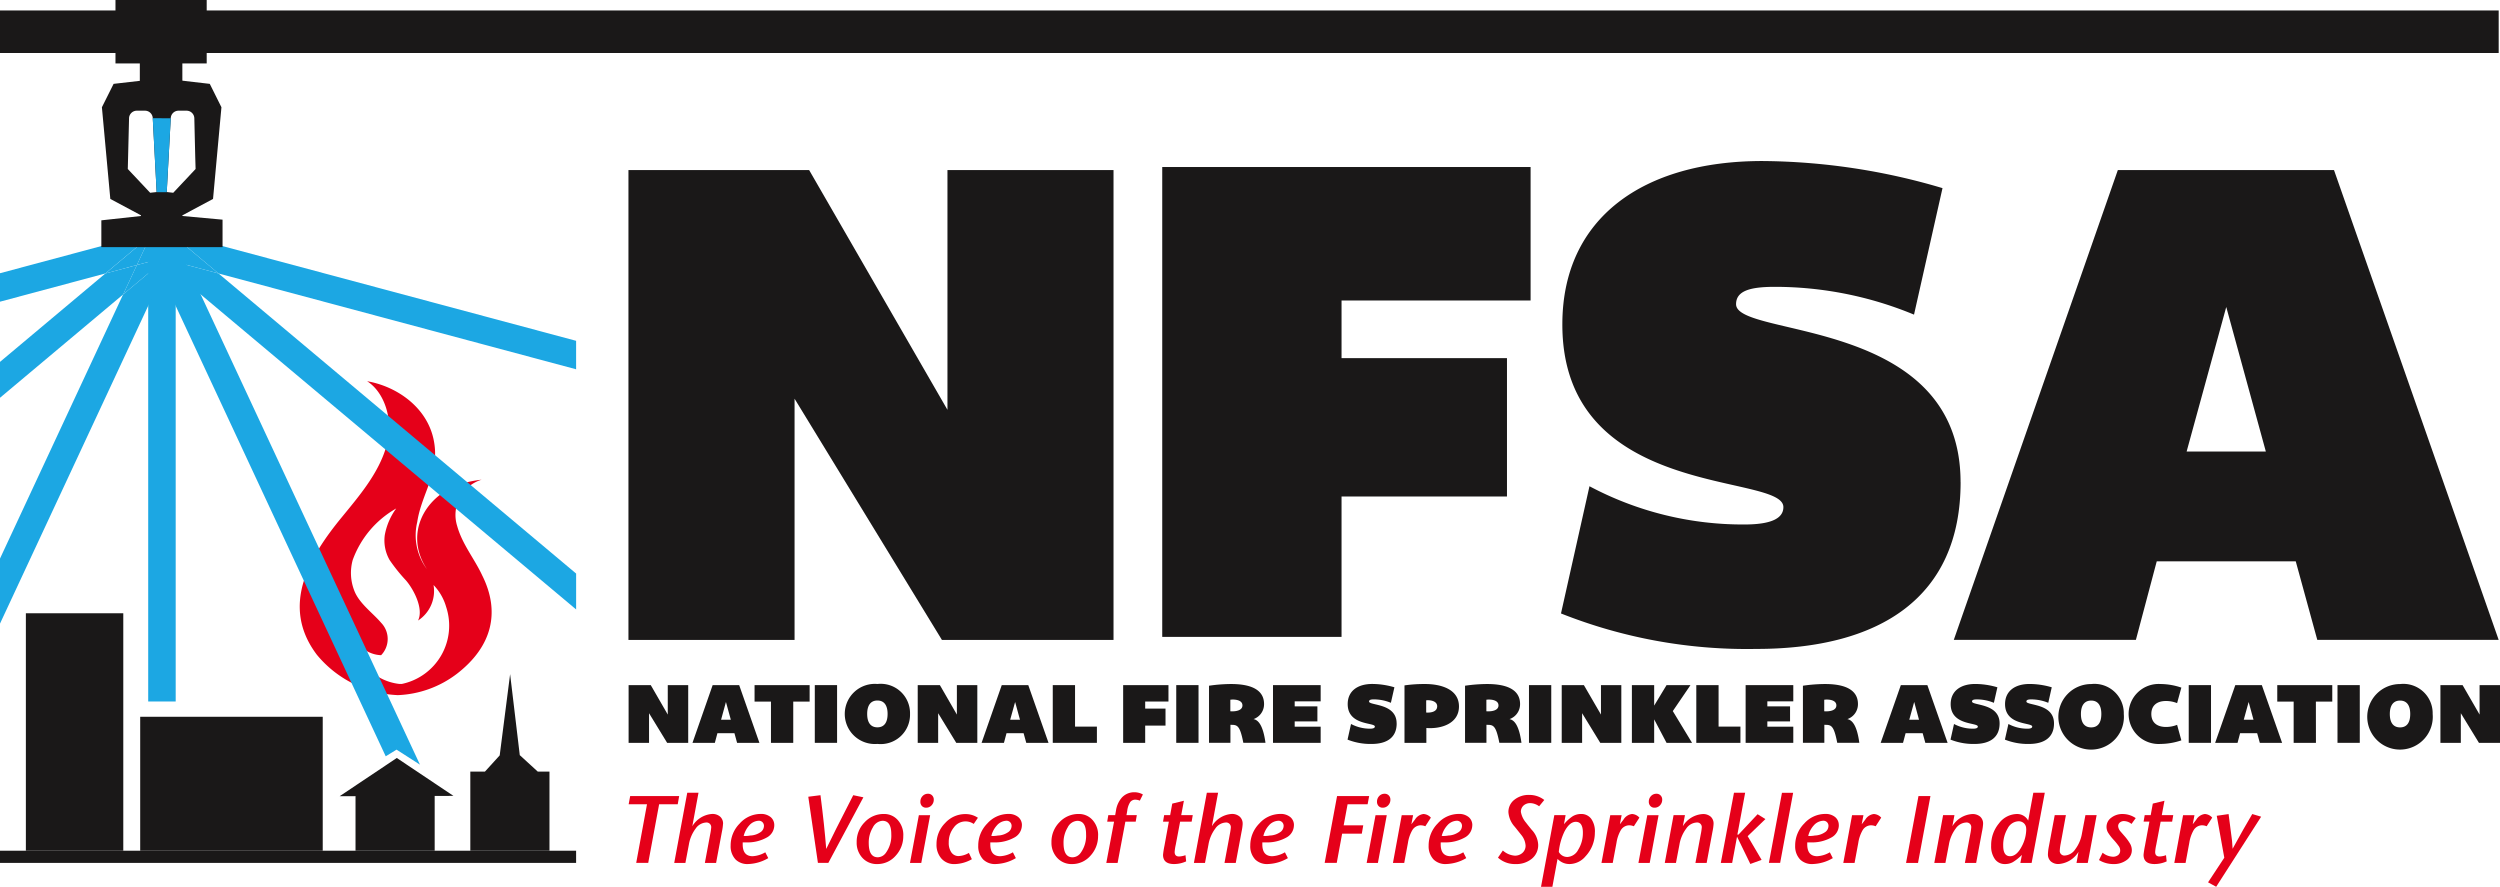 <svg id="NFSA_Logo" data-name="NFSA Logo" xmlns="http://www.w3.org/2000/svg" xmlns:xlink="http://www.w3.org/1999/xlink" width="225.535" height="80" viewBox="0 0 225.535 80">
  <defs>
    <clipPath id="clip-path">
      <rect id="Rectangle_33" data-name="Rectangle 33" width="225.535" height="80" fill="none"/>
    </clipPath>
  </defs>
  <g id="Group_4" data-name="Group 4" clip-path="url(#clip-path)">
    <path id="Path_9" data-name="Path 9" d="M29.76,46.28a9.381,9.381,0,0,1-5.3,1.9,10.039,10.039,0,0,1-7.3-3.642c-3.313-4.383-.7-8.826,2.265-12.427,1.567-1.917,3.311-3.948,4.007-6.386.7-2.324-.175-4.883-1.742-5.865,2.67.464,5.334,2.312,5.981,5.167.679,3-1.049,4.861-1.456,7.533a5.12,5.12,0,0,0,.874,4.255c-2.033-3.093-.289-6.386,2.672-7.548a9.54,9.54,0,0,1,2.265-.523,3.321,3.321,0,0,0-2.208,4.18c.457,1.647,1.569,2.963,2.265,4.471,1.626,3.252.93,6.388-2.322,8.885m-2.075-8.03a3.174,3.174,0,0,1-1.4,3.2c.532-1.055-.4-2.833-1.1-3.633a15.37,15.37,0,0,1-1.465-1.829,3.56,3.56,0,0,1-.433-2.255,5.815,5.815,0,0,1,1.032-2.395,8.792,8.792,0,0,0-3.927,4.65,4.4,4.4,0,0,0,.151,2.788c.443,1.138,1.652,1.981,2.412,2.875a2.1,2.1,0,0,1,0,2.925A2.766,2.766,0,0,1,20.4,42.592a4.726,4.726,0,0,0,4.194,4.577h.234a5.371,5.371,0,0,0,3.995-6.946,4.716,4.716,0,0,0-1.133-1.972" transform="translate(11.426 14.531)" fill="#e50019"/>
    <rect id="Rectangle_21" data-name="Rectangle 21" width="51.973" height="1.1" transform="translate(0 76.746)" fill="#1a1818"/>
    <rect id="Rectangle_22" data-name="Rectangle 22" width="8.788" height="21.423" transform="translate(2.334 55.325)" fill="#1a1818"/>
    <rect id="Rectangle_23" data-name="Rectangle 23" width="16.467" height="12.085" transform="translate(12.648 64.663)" fill="#1a1818"/>
    <path id="Path_10" data-name="Path 10" d="M27.962,42.908l-5.112-3.42-5.157,3.45,1.434-.005v4.923h7.141V42.913Z" transform="translate(12.946 28.892)" fill="#1a1818" fill-rule="evenodd"/>
    <path id="Path_11" data-name="Path 11" d="M30.583,43.911l-1.621-1.484-.871-7.306-.94,7.328-1.33,1.462H24.5v7.14h7.141v-7.14Z" transform="translate(17.929 25.697)" fill="#1a1818" fill-rule="evenodd"/>
    <path id="Path_12" data-name="Path 12" d="M76.5,8.859V51.246H61.018L47.726,29.487V51.246H32.74V8.859h16.3L61.519,30.491V8.859Z" transform="translate(23.955 6.482)" fill="#1a1818"/>
    <path id="Path_13" data-name="Path 13" d="M76.724,20.742v5.2H91.648V38.424H76.724V51.089H60.548V8.7H93.779V20.742Z" transform="translate(44.302 6.367)" fill="#1a1818"/>
    <path id="Path_14" data-name="Path 14" d="M117.373,37.356c0,10.407-7.275,15.048-18.435,15.048a45.406,45.406,0,0,1-17.616-3.2l2.57-11.476a29.465,29.465,0,0,0,13.983,3.45c2.7,0,3.51-.691,3.51-1.567,0-3.136-20.063-.566-19.939-16.617C81.51,13.53,88.719,8.389,99.5,8.389a58.131,58.131,0,0,1,16.24,2.445l-2.57,11.412a32.767,32.767,0,0,0-12.541-2.507c-2.132,0-3.512.313-3.512,1.567,0,3.072,20.252,1.065,20.252,16.051" transform="translate(59.501 6.138)" fill="#1a1818"/>
    <path id="Path_15" data-name="Path 15" d="M150.942,51.245H134.578l-1.943-7.086H120.094l-1.881,7.086H101.785l14.8-42.385h19.5ZM122.79,34.253h7.147l-3.572-13.041Z" transform="translate(74.474 6.482)" fill="#1a1818"/>
    <path id="Path_16" data-name="Path 16" d="M38.125,35.693V40.9h-1.9l-1.633-2.674V40.9H32.748V35.693h2l1.533,2.656V35.693Z" transform="translate(23.961 26.115)" fill="#1a1818"/>
    <path id="Path_17" data-name="Path 17" d="M42.114,40.9H40.1l-.239-.869H38.325l-.232.869H36.076l1.818-5.205h2.395Zm-3.458-2.087h.878l-.44-1.6Z" transform="translate(26.396 26.115)" fill="#1a1818"/>
    <path id="Path_18" data-name="Path 18" d="M42.8,40.9h-2.01V37.18H39.31V35.692h4.968V37.18H42.8Z" transform="translate(28.762 26.115)" fill="#1a1818"/>
    <rect id="Rectangle_24" data-name="Rectangle 24" width="2.01" height="5.207" transform="translate(73.506 61.807)" fill="#1a1818"/>
    <path id="Path_19" data-name="Path 19" d="M49.9,38.338a2.648,2.648,0,0,1-2.942,2.7,2.713,2.713,0,1,1,0-5.406,2.648,2.648,0,0,1,2.942,2.7m-2.024,0c0-.771-.308-1.209-.918-1.209s-.923.438-.923,1.209.308,1.21.923,1.21.918-.44.918-1.21" transform="translate(32.197 26.073)" fill="#1a1818"/>
    <path id="Path_20" data-name="Path 20" d="M53.187,35.693V40.9h-1.9l-1.633-2.674V40.9H47.81V35.693h2l1.533,2.656V35.693Z" transform="translate(34.981 26.115)" fill="#1a1818"/>
    <path id="Path_21" data-name="Path 21" d="M57.175,40.9H55.167l-.241-.869H53.386l-.232.869H51.137l1.818-5.205H55.35Zm-3.458-2.087H54.6l-.438-1.6Z" transform="translate(37.416 26.115)" fill="#1a1818"/>
    <path id="Path_22" data-name="Path 22" d="M56.855,39.436h1.972V40.9H54.845V35.693h2.01Z" transform="translate(40.129 26.115)" fill="#1a1818"/>
    <path id="Path_23" data-name="Path 23" d="M60.5,37.172v.639h1.834v1.533H60.5V40.9H58.512V35.693H62.6v1.479Z" transform="translate(42.812 26.115)" fill="#1a1818"/>
    <rect id="Rectangle_25" data-name="Rectangle 25" width="2.01" height="5.207" transform="translate(106.114 61.807)" fill="#1a1818"/>
    <path id="Path_24" data-name="Path 24" d="M68.076,40.941H66.081c-.315-1.631-.563-1.624-1.164-1.624v1.624H62.985V35.789a14.052,14.052,0,0,1,2-.154c1.494,0,2.966.362,2.966,1.81A1.424,1.424,0,0,1,67,38.8c.438.085.862.561,1.079,2.14M66,37.561c0-.431-.523-.525-.862-.525a1.954,1.954,0,0,0-.23.016v1.041a1.381,1.381,0,0,0,.177.007c.331,0,.916-.076.916-.539" transform="translate(46.085 26.073)" fill="#1a1818"/>
    <path id="Path_25" data-name="Path 25" d="M68.275,37.156v.454h2.049v1.356H68.275v.476h2.343V40.9h-4.3V35.693h4.3v1.463Z" transform="translate(48.524 26.115)" fill="#1a1818"/>
    <path id="Path_26" data-name="Path 26" d="M74.632,39.194c0,1.278-.894,1.848-2.263,1.848A5.579,5.579,0,0,1,70.2,40.65l.315-1.41a3.621,3.621,0,0,0,1.718.424c.331,0,.431-.085.431-.194,0-.384-2.464-.069-2.449-2.04.007-1.164.892-1.8,2.218-1.8a7.141,7.141,0,0,1,1.995.3l-.317,1.4a4.013,4.013,0,0,0-1.539-.308c-.263,0-.431.038-.431.192,0,.378,2.487.132,2.487,1.972" transform="translate(51.367 26.073)" fill="#1a1818"/>
    <path id="Path_27" data-name="Path 27" d="M78.084,37.661c0,1.533-1.588,2.049-2.942,1.941v1.34H73.169V35.758a12.618,12.618,0,0,1,1.872-.123c1.363,0,3.043.44,3.043,2.026m-2.958.547c.315.023.992-.016.992-.563,0-.516-.708-.577-.992-.539Z" transform="translate(53.536 26.073)" fill="#1a1818"/>
    <path id="Path_28" data-name="Path 28" d="M81.414,40.941H79.419c-.317-1.631-.563-1.624-1.165-1.624v1.624H76.323V35.789a14.031,14.031,0,0,1,2-.154c1.493,0,2.965.362,2.965,1.81a1.423,1.423,0,0,1-.954,1.356c.438.085.862.561,1.079,2.14m-2.073-3.38c0-.431-.525-.525-.862-.525a1.927,1.927,0,0,0-.23.016v1.041a1.354,1.354,0,0,0,.177.007c.331,0,.916-.076.916-.539" transform="translate(55.844 26.073)" fill="#1a1818"/>
    <rect id="Rectangle_26" data-name="Rectangle 26" width="2.01" height="5.207" transform="translate(137.935 61.807)" fill="#1a1818"/>
    <path id="Path_29" data-name="Path 29" d="M86.737,35.693V40.9h-1.9L83.2,38.226V40.9H81.36V35.693h2L84.9,38.349V35.693Z" transform="translate(59.529 26.115)" fill="#1a1818"/>
    <path id="Path_30" data-name="Path 30" d="M90.441,40.9h-2.3l-1.117-2.118V40.9h-2.01V35.692h2.01v1.849l1.117-1.849H90.3l-1.595,2.343Z" transform="translate(62.205 26.115)" fill="#1a1818"/>
    <path id="Path_31" data-name="Path 31" d="M90.381,39.436h1.972V40.9H88.371V35.693h2.01Z" transform="translate(64.659 26.115)" fill="#1a1818"/>
    <path id="Path_32" data-name="Path 32" d="M92.9,37.156v.454h2.049v1.356H92.9v.476h2.341V40.9h-4.3V35.693h4.3v1.463Z" transform="translate(66.539 26.115)" fill="#1a1818"/>
    <path id="Path_33" data-name="Path 33" d="M99.017,40.941H97.022c-.315-1.631-.561-1.624-1.164-1.624v1.624H93.926V35.789a14.078,14.078,0,0,1,2-.154c1.493,0,2.965.362,2.965,1.81a1.424,1.424,0,0,1-.956,1.356c.44.085.864.561,1.079,2.14m-2.071-3.38c0-.431-.525-.525-.862-.525a1.987,1.987,0,0,0-.232.016v1.041a1.41,1.41,0,0,0,.178.007c.331,0,.916-.076.916-.539" transform="translate(68.723 26.073)" fill="#1a1818"/>
    <path id="Path_34" data-name="Path 34" d="M104.014,40.9h-2.009l-.241-.869h-1.539l-.232.869H97.976l1.818-5.205h2.395Zm-3.458-2.087h.878L101,37.21Z" transform="translate(71.687 26.115)" fill="#1a1818"/>
    <path id="Path_35" data-name="Path 35" d="M106.043,39.194c0,1.278-.894,1.848-2.265,1.848a5.576,5.576,0,0,1-2.163-.391l.315-1.41a3.616,3.616,0,0,0,1.718.424c.331,0,.431-.085.431-.194,0-.384-2.464-.069-2.45-2.04.009-1.164.894-1.8,2.22-1.8a7.151,7.151,0,0,1,1.995.3l-.317,1.4a4.013,4.013,0,0,0-1.539-.308c-.263,0-.433.038-.433.192,0,.378,2.488.132,2.488,1.972" transform="translate(74.349 26.073)" fill="#1a1818"/>
    <path id="Path_36" data-name="Path 36" d="M108.878,39.194c0,1.278-.9,1.848-2.265,1.848a5.585,5.585,0,0,1-2.165-.391l.317-1.41a3.6,3.6,0,0,0,1.716.424c.331,0,.431-.085.431-.194,0-.384-2.464-.069-2.45-2.04.009-1.164.894-1.8,2.218-1.8a7.12,7.12,0,0,1,1.995.3l-.315,1.4a4.023,4.023,0,0,0-1.541-.308c-.261,0-.431.038-.431.192,0,.378,2.49.132,2.49,1.972" transform="translate(76.422 26.073)" fill="#1a1818"/>
    <path id="Path_37" data-name="Path 37" d="M113.132,38.338a2.957,2.957,0,1,1-2.942-2.7,2.648,2.648,0,0,1,2.942,2.7m-2.026,0c0-.771-.307-1.209-.916-1.209s-.925.438-.925,1.209.308,1.21.925,1.21.916-.44.916-1.21" transform="translate(78.464 26.073)" fill="#1a1818"/>
    <path id="Path_38" data-name="Path 38" d="M115.264,39.317l.384,1.4a5.952,5.952,0,0,1-1.886.324,2.708,2.708,0,1,1,0-5.406,5.953,5.953,0,0,1,1.886.324l-.384,1.4a2.7,2.7,0,0,0-1-.192c-.847,0-1.325.431-1.325,1.171s.478,1.171,1.325,1.171a2.7,2.7,0,0,0,1-.192" transform="translate(81.141 26.073)" fill="#1a1818"/>
    <rect id="Rectangle_27" data-name="Rectangle 27" width="2.01" height="5.207" transform="translate(197.454 61.807)" fill="#1a1818"/>
    <path id="Path_39" data-name="Path 39" d="M121.44,40.9h-2.009l-.241-.869h-1.539l-.23.869H115.4l1.818-5.205h2.395Zm-3.458-2.087h.878l-.438-1.6Z" transform="translate(84.437 26.115)" fill="#1a1818"/>
    <path id="Path_40" data-name="Path 40" d="M122.126,40.9h-2.01V37.18h-1.479V35.692H123.6V37.18h-1.479Z" transform="translate(86.804 26.115)" fill="#1a1818"/>
    <rect id="Rectangle_28" data-name="Rectangle 28" width="2.01" height="5.207" transform="translate(210.875 61.807)" fill="#1a1818"/>
    <path id="Path_41" data-name="Path 41" d="M129.222,38.338a2.956,2.956,0,1,1-2.94-2.7,2.646,2.646,0,0,1,2.94,2.7m-2.024,0c0-.771-.308-1.209-.916-1.209s-.925.438-.925,1.209.308,1.21.925,1.21.916-.44.916-1.21" transform="translate(90.238 26.073)" fill="#1a1818"/>
    <path id="Path_42" data-name="Path 42" d="M132.513,35.693V40.9h-1.9l-1.635-2.674V40.9h-1.841V35.693h2l1.533,2.656V35.693Z" transform="translate(93.023 26.115)" fill="#1a1818"/>
    <rect id="Rectangle_29" data-name="Rectangle 29" width="2.48" height="41.243" transform="translate(13.37 22.041)" fill="#1ca7e3"/>
    <path id="Path_43" data-name="Path 43" d="M32.179,59.889l-2.113-1.356-.977.6L7.8,13.479l2.248-1.048Z" transform="translate(5.708 9.095)" fill="#1ca7e3"/>
    <path id="Path_44" data-name="Path 44" d="M8.927,13.561l-.239.511,36.93,30.987V41.821L13.353,14.747Z" transform="translate(6.357 9.922)" fill="#1ca7e3"/>
    <path id="Path_45" data-name="Path 45" d="M8.5,12.714l-.048.057.029.014Z" transform="translate(6.183 9.303)" fill="#1ca7e3"/>
    <path id="Path_46" data-name="Path 46" d="M8.479,13.212l.771-.918,4.256,3.571,32.263,8.645V21.941L8.794,12.035Z" transform="translate(6.204 8.805)" fill="#1ca7e3"/>
    <path id="Path_47" data-name="Path 47" d="M8.487,13.1l-.019.071,1.044.487-.424.909,4.426,1.186L9.258,12.184Z" transform="translate(6.196 8.915)" fill="#1ca7e3"/>
    <path id="Path_48" data-name="Path 48" d="M8.489,12.765,8.4,12.723l.061.074Z" transform="translate(6.146 9.309)" fill="#1ca7e3"/>
    <path id="Path_49" data-name="Path 49" d="M14.608,13.644l-3.5,2.933L0,40.407v5.869L15.046,14.011Z" transform="translate(0 9.983)" fill="#1ca7e3"/>
    <path id="Path_50" data-name="Path 50" d="M8.435,13.748l.438.367.237-.511-.383-.1Z" transform="translate(6.172 9.879)" fill="#1ca7e3"/>
    <path id="Path_51" data-name="Path 51" d="M8.475,12.826l.017-.066-.029-.012-.028.031Z" transform="translate(6.172 9.327)" fill="#1ca7e3"/>
    <path id="Path_52" data-name="Path 52" d="M8.475,12.755l-.017.066.71.845-.455.383.383.1.424-.909Z" transform="translate(6.189 9.332)" fill="#1ca7e3"/>
    <path id="Path_53" data-name="Path 53" d="M8.406,12.73l-.014-.016,0,.01Z" transform="translate(6.14 9.302)" fill="#1ca7e3"/>
    <path id="Path_54" data-name="Path 54" d="M12.349,13.807l-2.842.762L0,22.545v3.238L11.11,16.46Z" transform="translate(0 10.102)" fill="#1ca7e3"/>
    <path id="Path_55" data-name="Path 55" d="M8.427,12.845l.038-.047L8.4,12.726l-.01-.005Z" transform="translate(6.142 9.307)" fill="#1ca7e3"/>
    <path id="Path_56" data-name="Path 56" d="M7.654,14.03,6.416,16.683l3.5-2.935L9.62,13.5Z" transform="translate(4.694 9.879)" fill="#1ca7e3"/>
    <path id="Path_57" data-name="Path 57" d="M8.413,12.812l.038.144.04-.144-.04-.047Z" transform="translate(6.156 9.34)" fill="#1ca7e3"/>
    <path id="Path_58" data-name="Path 58" d="M8.559,13.457l-.293.078.293.246.293-.246Z" transform="translate(6.048 9.846)" fill="#1ca7e3"/>
    <path id="Path_59" data-name="Path 59" d="M8.687,13.875l-.251.068.293.078.455-.383-.71-.845-.038.144Z" transform="translate(6.172 9.36)" fill="#1ca7e3"/>
    <path id="Path_60" data-name="Path 60" d="M13.762,12.294l.771.918-.315-1.178L0,15.844v2.568l9.505-2.547Z" transform="translate(0 8.805)" fill="#1ca7e3"/>
    <path id="Path_61" data-name="Path 61" d="M10.519,13.114l0-.01-.771-.92L5.49,15.756l2.842-.762,1.11-2.383Z" transform="translate(4.017 8.914)" fill="#1ca7e3"/>
    <path id="Path_62" data-name="Path 62" d="M8.641,13.9l.71-.847-.033-.125-1.077-.5-1.11,2.383L9.1,14.287Z" transform="translate(5.218 9.095)" fill="#1ca7e3"/>
    <path id="Path_63" data-name="Path 63" d="M8.752,12.937l-.038-.144L8,13.638l.455.383.293-.078L8.5,13.876Z" transform="translate(5.856 9.36)" fill="#1ca7e3"/>
    <path id="Path_64" data-name="Path 64" d="M8.542,12.876l-.251.939.251.068.251-.068Z" transform="translate(6.066 9.421)" fill="#1ca7e3"/>
    <rect id="Rectangle_30" data-name="Rectangle 30" width="225.416" height="3.837" transform="translate(0 0.944)" fill="#1a1818"/>
    <rect id="Rectangle_31" data-name="Rectangle 31" width="8.229" height="5.723" transform="translate(10.418)" fill="#1a1818"/>
    <rect id="Rectangle_32" data-name="Rectangle 32" width="3.837" height="6.805" transform="translate(12.614 1.539)" fill="#1a1818"/>
    <path id="Path_65" data-name="Path 65" d="M6.089,14.959l2.767,1.481V16.5l-3.576.391V19.31H16.214v-2.48L12.591,16.5v-.059l2.765-1.481.758-8.269L15.062,4.579l-4.338-.5-4.338.5L5.33,6.69ZM11.542,7.67A.7.7,0,0,1,12.236,7h.732a.7.7,0,0,1,.7.682l.081,3.446.033,1.129-.412.44-1.491,1.588-.113.119-.585-.066ZM8.478,7h.738a.7.7,0,0,1,.7.66l.353,6.679-.585.066L7.666,12.261l.113-4.577A.7.7,0,0,1,8.478,7" transform="translate(3.863 2.986)" fill="#1a1818"/>
    <path id="Path_66" data-name="Path 66" d="M9.221,12.837l.362-6.672L7.956,6.158l.353,6.679Z" transform="translate(5.822 4.505)" fill="#1ca7e3"/>
    <path id="Path_67" data-name="Path 67" d="M37.307,41.472l-.13.741H35.5L34.516,47.5H33.432l.973-5.289H32.751l.137-.741Z" transform="translate(23.963 30.344)" fill="#e50019"/>
    <path id="Path_68" data-name="Path 68" d="M39.527,44.1a4.5,4.5,0,0,1-.1.715l-.525,2.816H37.89l.481-2.592a4.76,4.76,0,0,0,.087-.577.419.419,0,0,0-.474-.474,1.222,1.222,0,0,0-.93.551,3.294,3.294,0,0,0-.611,1.456l-.31,1.636H35.125L36.3,41.3h1.015l-.559,3.024a2.264,2.264,0,0,1,1.784-1.11,1.038,1.038,0,0,1,.724.241.826.826,0,0,1,.267.646" transform="translate(25.7 30.216)" fill="#e50019"/>
    <path id="Path_69" data-name="Path 69" d="M42,43.432a1.267,1.267,0,0,1-.7,1.108,3.554,3.554,0,0,1-1.856.426h-.293v.18c0,.713.3,1.068.9,1.068a2.53,2.53,0,0,0,1.138-.353l.267.526a3.8,3.8,0,0,1-1.8.533,1.52,1.52,0,0,1-1.138-.4,1.721,1.721,0,0,1-.455-1.257,2.8,2.8,0,0,1,.819-2,2.534,2.534,0,0,1,1.894-.862,1.339,1.339,0,0,1,.892.281.929.929,0,0,1,.331.745m-.93.069a.476.476,0,0,0-.13-.348.454.454,0,0,0-.345-.133,1.2,1.2,0,0,0-.861.429,2.183,2.183,0,0,0-.492.94,2.191,2.191,0,0,0,.587-.036,1.722,1.722,0,0,0,.887-.275.691.691,0,0,0,.353-.577" transform="translate(27.851 31.028)" fill="#e50019"/>
    <path id="Path_70" data-name="Path 70" d="M47.079,41.617l-3.162,5.917h-.939l-.869-5.969,1.1-.139q.353,2.733.518,4.85.569-1.205,2.438-4.85Z" transform="translate(30.81 30.311)" fill="#e50019"/>
    <path id="Path_71" data-name="Path 71" d="M48.834,44.354a2.589,2.589,0,0,1-.689,1.818,2.177,2.177,0,0,1-1.662.75,1.746,1.746,0,0,1-1.332-.556,1.994,1.994,0,0,1-.521-1.417,2.5,2.5,0,0,1,.72-1.8,2.319,2.319,0,0,1,1.726-.745,1.627,1.627,0,0,1,1.262.547,2.012,2.012,0,0,1,.5,1.4m-1.086-.128c0-.805-.263-1.205-.793-1.205a1.043,1.043,0,0,0-.869.6,2.615,2.615,0,0,0-.371,1.408c0,.857.272,1.283.819,1.283a.916.916,0,0,0,.722-.395,2.631,2.631,0,0,0,.492-1.688" transform="translate(32.654 31.029)" fill="#e50019"/>
    <path id="Path_72" data-name="Path 72" d="M49.225,43.287l-.8,4.307H47.407l.8-4.307Zm.327-1.4a.722.722,0,0,1-.2.513.651.651,0,0,1-.492.211.493.493,0,0,1-.376-.151.553.553,0,0,1-.14-.391.709.709,0,0,1,.2-.509.65.65,0,0,1,.492-.206.485.485,0,0,1,.369.151.521.521,0,0,1,.147.383" transform="translate(34.687 30.254)" fill="#e50019"/>
    <path id="Path_73" data-name="Path 73" d="M52.526,42.744l-.379.559a1.293,1.293,0,0,0-1.8.327,2.078,2.078,0,0,0-.452,1.346,1.471,1.471,0,0,0,.241.9.779.779,0,0,0,.663.324,2.031,2.031,0,0,0,.913-.284l.268.568a3.3,3.3,0,0,1-1.552.44,1.53,1.53,0,0,1-1.188-.492,1.863,1.863,0,0,1-.449-1.309,2.66,2.66,0,0,1,.776-1.9,2.435,2.435,0,0,1,1.817-.81,1.986,1.986,0,0,1,1.146.336" transform="translate(35.696 31.029)" fill="#e50019"/>
    <path id="Path_74" data-name="Path 74" d="M54.9,43.432a1.268,1.268,0,0,1-.7,1.108,3.55,3.55,0,0,1-1.856.426h-.293v.18c0,.713.3,1.068.9,1.068a2.53,2.53,0,0,0,1.138-.353l.267.526a3.8,3.8,0,0,1-1.8.533,1.516,1.516,0,0,1-1.136-.4,1.715,1.715,0,0,1-.457-1.257,2.817,2.817,0,0,1,.817-2,2.543,2.543,0,0,1,1.9-.862,1.336,1.336,0,0,1,.892.281.929.929,0,0,1,.331.745m-.93.069a.476.476,0,0,0-.13-.348.451.451,0,0,0-.345-.133,1.2,1.2,0,0,0-.861.429,2.183,2.183,0,0,0-.492.94,2.191,2.191,0,0,0,.587-.036,1.722,1.722,0,0,0,.887-.275.691.691,0,0,0,.353-.577" transform="translate(37.288 31.028)" fill="#e50019"/>
    <path id="Path_75" data-name="Path 75" d="M58.982,44.354a2.589,2.589,0,0,1-.689,1.818,2.177,2.177,0,0,1-1.662.75,1.746,1.746,0,0,1-1.332-.556,1.987,1.987,0,0,1-.521-1.417,2.5,2.5,0,0,1,.719-1.8,2.326,2.326,0,0,1,1.728-.745,1.627,1.627,0,0,1,1.262.547,2.012,2.012,0,0,1,.5,1.4M57.9,44.226c0-.805-.265-1.205-.793-1.205a1.044,1.044,0,0,0-.869.6,2.615,2.615,0,0,0-.371,1.408c0,.857.272,1.283.819,1.283a.919.919,0,0,0,.722-.395,2.621,2.621,0,0,0,.492-1.688" transform="translate(40.079 31.029)" fill="#e50019"/>
    <path id="Path_76" data-name="Path 76" d="M60.936,41.471l-.277.559a1.126,1.126,0,0,0-.395-.087.563.563,0,0,0-.478.225,1.857,1.857,0,0,0-.263.776l-.069.395h.932l-.1.587h-.932l-.7,3.721H57.635l.7-3.721h-.62l.1-.587h.62l.069-.395a2.293,2.293,0,0,1,.533-1.19,1.509,1.509,0,0,1,1.129-.481,1.548,1.548,0,0,1,.767.2" transform="translate(42.17 30.199)" fill="#e50019"/>
    <path id="Path_77" data-name="Path 77" d="M63.27,43.016l-.1.585H62.132l-.395,2.08a4.437,4.437,0,0,0-.1.653c0,.275.132.412.4.412a1.893,1.893,0,0,0,.577-.119l.061.559a2.65,2.65,0,0,1-1.086.241c-.667,0-1-.277-1-.835a8.22,8.22,0,0,1,.13-.824l.395-2.166h-.525l.1-.585h.542l.189-1.042,1.051-.258-.241,1.3Z" transform="translate(44.333 30.522)" fill="#e50019"/>
    <path id="Path_78" data-name="Path 78" d="M66.6,44.1a4.505,4.505,0,0,1-.1.715l-.525,2.816H64.96l.481-2.592a4.923,4.923,0,0,0,.088-.577.42.42,0,0,0-.475-.474,1.222,1.222,0,0,0-.93.551,3.315,3.315,0,0,0-.613,1.456l-.31,1.636H62.2L63.367,41.3h1.016l-.561,3.024a2.266,2.266,0,0,1,1.784-1.11,1.038,1.038,0,0,1,.724.241.826.826,0,0,1,.267.646" transform="translate(45.507 30.216)" fill="#e50019"/>
    <path id="Path_79" data-name="Path 79" d="M69.071,43.432a1.267,1.267,0,0,1-.7,1.108,3.554,3.554,0,0,1-1.856.426h-.293v.18c0,.713.3,1.068.9,1.068a2.524,2.524,0,0,0,1.138-.353l.267.526a3.8,3.8,0,0,1-1.8.533,1.516,1.516,0,0,1-1.136-.4,1.715,1.715,0,0,1-.457-1.257,2.81,2.81,0,0,1,.817-2,2.541,2.541,0,0,1,1.9-.862,1.336,1.336,0,0,1,.892.281.929.929,0,0,1,.331.745m-.93.069a.476.476,0,0,0-.13-.348.451.451,0,0,0-.345-.133,1.2,1.2,0,0,0-.861.429,2.183,2.183,0,0,0-.492.94,2.191,2.191,0,0,0,.587-.036,1.722,1.722,0,0,0,.887-.275.691.691,0,0,0,.353-.577" transform="translate(47.658 31.028)" fill="#e50019"/>
    <path id="Path_80" data-name="Path 80" d="M73.024,41.472l-.139.741H71.078l-.353,1.9h1.766l-.13.75H70.586L70.1,47.5H69.01l1.12-6.03Z" transform="translate(50.493 30.344)" fill="#e50019"/>
    <path id="Path_81" data-name="Path 81" d="M73.014,43.287l-.8,4.307H71.2l.8-4.307Zm.327-1.4a.722.722,0,0,1-.2.513.651.651,0,0,1-.492.211.493.493,0,0,1-.376-.151.553.553,0,0,1-.14-.391.709.709,0,0,1,.2-.509.647.647,0,0,1,.492-.206.49.49,0,0,1,.369.151.521.521,0,0,1,.147.383" transform="translate(52.092 30.254)" fill="#e50019"/>
    <path id="Path_82" data-name="Path 82" d="M75.988,42.735l-.5.776a1.158,1.158,0,0,0-.412-.087.9.9,0,0,0-.767.449,3.245,3.245,0,0,0-.388,1.136l-.336,1.81H72.568l.791-4.307h1.027l-.156.817.327-.423a1.042,1.042,0,0,1,.767-.5.951.951,0,0,1,.663.327" transform="translate(53.096 31.029)" fill="#e50019"/>
    <path id="Path_83" data-name="Path 83" d="M78.363,43.432a1.267,1.267,0,0,1-.7,1.108,3.554,3.554,0,0,1-1.856.426h-.293v.18c0,.713.3,1.068.9,1.068a2.53,2.53,0,0,0,1.138-.353l.267.526a3.8,3.8,0,0,1-1.8.533,1.516,1.516,0,0,1-1.136-.4,1.715,1.715,0,0,1-.457-1.257,2.81,2.81,0,0,1,.817-2,2.541,2.541,0,0,1,1.9-.862,1.336,1.336,0,0,1,.892.281.929.929,0,0,1,.331.745m-.93.069a.476.476,0,0,0-.13-.348.451.451,0,0,0-.345-.133,1.2,1.2,0,0,0-.861.429,2.183,2.183,0,0,0-.492.94,2.191,2.191,0,0,0,.587-.036,1.722,1.722,0,0,0,.887-.275.691.691,0,0,0,.353-.577" transform="translate(54.457 31.028)" fill="#e50019"/>
    <path id="Path_84" data-name="Path 84" d="M82.217,41.869l-.466.568a1.424,1.424,0,0,0-.776-.284.889.889,0,0,0-.632.22.746.746,0,0,0-.237.573,2.052,2.052,0,0,0,.474.982q.078.112.5.629a2.1,2.1,0,0,1,.587,1.344,1.577,1.577,0,0,1-.57,1.266,2.194,2.194,0,0,1-1.472.483,2.269,2.269,0,0,1-1.586-.578l.44-.644a1.8,1.8,0,0,0,1.077.464.985.985,0,0,0,.7-.258.859.859,0,0,0,.275-.655,1.692,1.692,0,0,0-.388-.956l-.585-.732a2.2,2.2,0,0,1-.577-1.318,1.385,1.385,0,0,1,.533-1.12,2.058,2.058,0,0,1,1.352-.44,2.181,2.181,0,0,1,1.352.457" transform="translate(57.099 30.3)" fill="#e50019"/>
    <path id="Path_85" data-name="Path 85" d="M85.139,44.062a3.112,3.112,0,0,1-.852,2.17,1.9,1.9,0,0,1-1.437.689,1.456,1.456,0,0,1-1.077-.466l-.466,2.516H80.282l1.2-6.461H82.5l-.147.819a3.59,3.59,0,0,1,.774-.712,1.431,1.431,0,0,1,.758-.211,1.1,1.1,0,0,1,.926.436,1.967,1.967,0,0,1,.331,1.219m-1.084.028q0-.977-.639-.977-.551,0-1.008.847a5.457,5.457,0,0,0-.525,1.867.868.868,0,0,0,.784.457,1.174,1.174,0,0,0,.97-.661,2.815,2.815,0,0,0,.417-1.533" transform="translate(58.74 31.028)" fill="#e50019"/>
    <path id="Path_86" data-name="Path 86" d="M86.851,42.735l-.5.776a1.174,1.174,0,0,0-.414-.087.9.9,0,0,0-.767.449,3.248,3.248,0,0,0-.386,1.136l-.338,1.81H83.431l.793-4.307h1.025l-.156.817.327-.423a1.042,1.042,0,0,1,.767-.5.948.948,0,0,1,.663.327" transform="translate(61.045 31.029)" fill="#e50019"/>
    <path id="Path_87" data-name="Path 87" d="M87.174,43.287l-.8,4.307H85.356l.8-4.307Zm.327-1.4a.723.723,0,0,1-.2.513.651.651,0,0,1-.492.211.487.487,0,0,1-.374-.151.547.547,0,0,1-.142-.391.708.708,0,0,1,.2-.509.647.647,0,0,1,.492-.206.484.484,0,0,1,.369.151.521.521,0,0,1,.147.383" transform="translate(62.453 30.254)" fill="#e50019"/>
    <path id="Path_88" data-name="Path 88" d="M91.131,43.286a4.507,4.507,0,0,1-.1.715l-.525,2.816H89.494l.483-2.592a4.661,4.661,0,0,0,.087-.585.416.416,0,0,0-.474-.466,1.222,1.222,0,0,0-.93.551,3.294,3.294,0,0,0-.611,1.456l-.312,1.636H86.729l.793-4.307h1.025l-.19,1a2.256,2.256,0,0,1,1.792-1.1,1.038,1.038,0,0,1,.72.235.822.822,0,0,1,.261.642" transform="translate(63.458 31.029)" fill="#e50019"/>
    <path id="Path_89" data-name="Path 89" d="M93.671,43.676l-1.6,1.541,1.257,2.137-1.016.371-1.2-2.464-.44,2.369H89.648L90.836,41.3h1.008l-.7,3.773h.1l1.723-1.836Z" transform="translate(65.593 30.217)" fill="#e50019"/>
    <path id="Path_90" data-name="Path 90" d="M94.341,41.3l-1.172,6.322H92.152L93.333,41.3Z" transform="translate(67.426 30.22)" fill="#e50019"/>
    <path id="Path_91" data-name="Path 91" d="M97.46,43.432a1.267,1.267,0,0,1-.7,1.108,3.55,3.55,0,0,1-1.856.426H94.61v.18c0,.713.3,1.068.9,1.068a2.524,2.524,0,0,0,1.138-.353l.267.526a3.8,3.8,0,0,1-1.8.533,1.518,1.518,0,0,1-1.138-.4,1.715,1.715,0,0,1-.457-1.257,2.8,2.8,0,0,1,.819-2,2.537,2.537,0,0,1,1.894-.862,1.336,1.336,0,0,1,.892.281.929.929,0,0,1,.331.745m-.93.069a.469.469,0,0,0-.13-.348.449.449,0,0,0-.345-.133,1.2,1.2,0,0,0-.861.429,2.183,2.183,0,0,0-.492.94,2.191,2.191,0,0,0,.587-.036,1.722,1.722,0,0,0,.887-.275.691.691,0,0,0,.353-.577" transform="translate(68.429 31.028)" fill="#e50019"/>
    <path id="Path_92" data-name="Path 92" d="M99.449,42.735l-.5.776a1.158,1.158,0,0,0-.412-.087.9.9,0,0,0-.767.449,3.245,3.245,0,0,0-.388,1.136l-.336,1.81H96.029l.791-4.307h1.027l-.156.817.327-.423a1.042,1.042,0,0,1,.767-.5.951.951,0,0,1,.663.327" transform="translate(70.262 31.029)" fill="#e50019"/>
    <path id="Path_93" data-name="Path 93" d="M101.5,41.472l-1.12,6.03H99.3l1.12-6.03Z" transform="translate(72.653 30.344)" fill="#e50019"/>
    <path id="Path_94" data-name="Path 94" d="M105.172,43.286a4.5,4.5,0,0,1-.1.715l-.525,2.816h-1.017l.483-2.592a4.658,4.658,0,0,0,.087-.585.416.416,0,0,0-.474-.466,1.222,1.222,0,0,0-.93.551,3.294,3.294,0,0,0-.611,1.456l-.312,1.636H100.77l.793-4.307h1.025l-.19,1a2.256,2.256,0,0,1,1.792-1.1,1.038,1.038,0,0,1,.72.235.822.822,0,0,1,.261.642" transform="translate(73.731 31.029)" fill="#e50019"/>
    <path id="Path_95" data-name="Path 95" d="M108.571,41.3l-1.188,6.331h-1.016l.139-.724a4.378,4.378,0,0,1-.81.649,1.45,1.45,0,0,1-.715.177,1.081,1.081,0,0,1-.913-.447,1.975,1.975,0,0,1-.336-1.216,3.053,3.053,0,0,1,.7-2,2.07,2.07,0,0,1,1.631-.852,1.125,1.125,0,0,1,1.01.594l.464-2.514Zm-1.68,3.262a.664.664,0,0,0-.194-.5.689.689,0,0,0-.5-.189,1.151,1.151,0,0,0-.977.648,2.9,2.9,0,0,0-.4,1.56q0,.945.62.945.595,0,1.058-.894a3.342,3.342,0,0,0,.4-1.572" transform="translate(75.898 30.217)" fill="#e50019"/>
    <path id="Path_96" data-name="Path 96" d="M111.083,42.467l-.8,4.307h-1.016l.18-1a2.285,2.285,0,0,1-1.784,1.1,1.014,1.014,0,0,1-.713-.237.834.834,0,0,1-.26-.649,4.132,4.132,0,0,1,.087-.715l.525-2.809h1.008l-.474,2.592a3.88,3.88,0,0,0-.076.578.414.414,0,0,0,.464.473,1.214,1.214,0,0,0,.932-.565,3.255,3.255,0,0,0,.606-1.442l.31-1.636Z" transform="translate(78.063 31.072)" fill="#e50019"/>
    <path id="Path_97" data-name="Path 97" d="M112.664,42.778l-.379.525a1.117,1.117,0,0,0-.663-.258.574.574,0,0,0-.391.13.421.421,0,0,0-.151.336.826.826,0,0,0,.2.457l.336.386a4.634,4.634,0,0,1,.551.75,1.189,1.189,0,0,1,.147.57,1.079,1.079,0,0,1-.474.892,1.921,1.921,0,0,1-1.188.357,2.485,2.485,0,0,1-1.3-.362l.327-.663a1.556,1.556,0,0,0,.921.362.733.733,0,0,0,.483-.151.507.507,0,0,0,.18-.409.672.672,0,0,0-.1-.353,5.272,5.272,0,0,0-.469-.587,4.486,4.486,0,0,1-.53-.684,1.033,1.033,0,0,1-.133-.513,1.013,1.013,0,0,1,.423-.819,1.621,1.621,0,0,1,1.041-.336,2.089,2.089,0,0,1,1.172.371" transform="translate(80.007 31.028)" fill="#e50019"/>
    <path id="Path_98" data-name="Path 98" d="M114.35,43.016l-.1.585h-1.036l-.395,2.08a4.434,4.434,0,0,0-.1.653c0,.275.132.412.4.412a1.893,1.893,0,0,0,.577-.119l.061.559a2.65,2.65,0,0,1-1.086.241c-.667,0-1-.277-1-.835a8.218,8.218,0,0,1,.13-.824L112.2,43.6h-.525l.1-.585h.542l.189-1.042,1.053-.258-.242,1.3Z" transform="translate(81.707 30.522)" fill="#e50019"/>
    <path id="Path_99" data-name="Path 99" d="M116.693,42.735l-.5.776a1.158,1.158,0,0,0-.412-.087.9.9,0,0,0-.767.449,3.245,3.245,0,0,0-.388,1.136l-.336,1.81h-1.016l.791-4.307h1.027l-.156.817.327-.423a1.042,1.042,0,0,1,.767-.5.951.951,0,0,1,.663.327" transform="translate(82.879 31.029)" fill="#e50019"/>
    <path id="Path_100" data-name="Path 100" d="M119.821,42.645l-4.057,6.322-.732-.4,1.465-2.222-.681-3.782,1.068-.154q.112.792.31,2.4c.012.114.029.358.052.731q1.034-1.894,1.773-3.134Z" transform="translate(84.166 31.032)" fill="#e50019"/>
  </g>
</svg>
